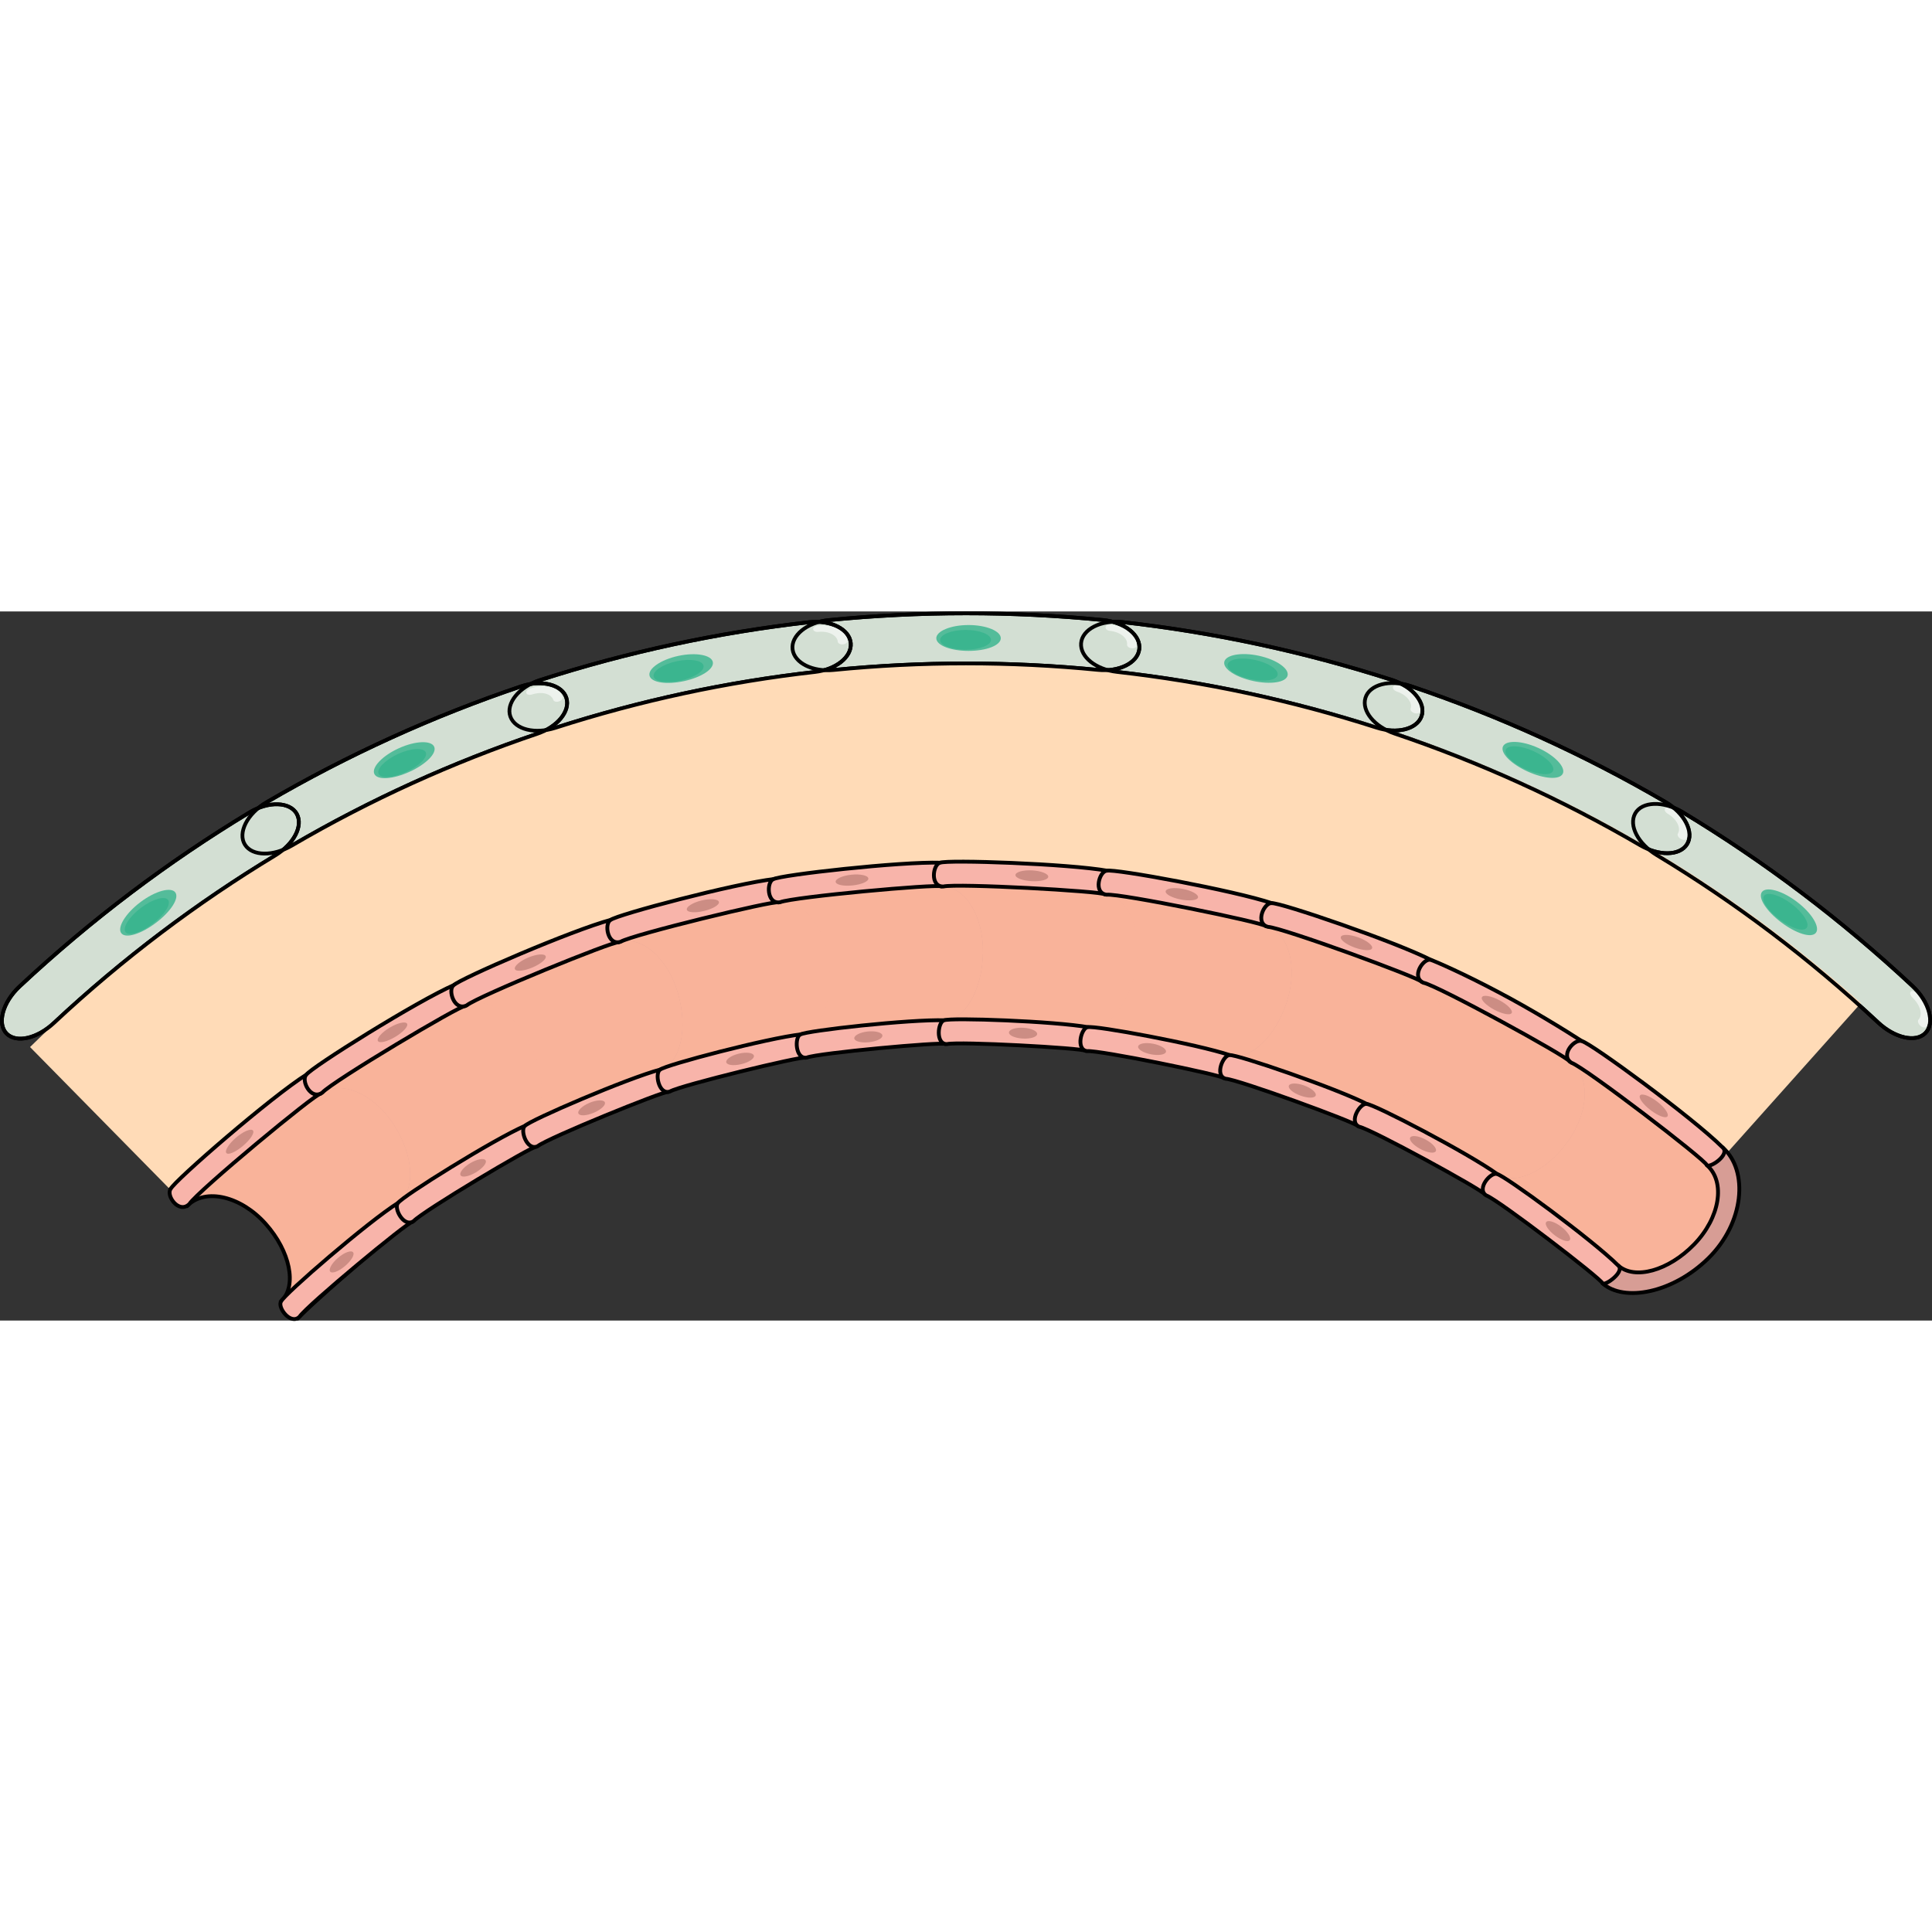 <?xml version="1.0" encoding="utf-8"?>
<!-- Created by: Science Figures, www.sciencefigures.org, Generator: Science Figures Editor -->
<!DOCTYPE svg PUBLIC "-//W3C//DTD SVG 1.1//EN" "http://www.w3.org/Graphics/SVG/1.1/DTD/svg11.dtd">
<svg version="1.1" id="Layer_1" xmlns="http://www.w3.org/2000/svg" xmlns:xlink="http://www.w3.org/1999/xlink" 
	 width="800px" height="800px" viewBox="0 0 755.914 277.441" enable-background="new 0 0 755.914 277.441"
	 xml:space="preserve">
<rect x="0" y="0" width="755.914" height="277.441" fill="#333333" stroke="none"/>
<path fill="#D3DFD3" stroke="#000000" stroke-width="1.47" stroke-miterlimit="10" d="M734.869,160.854
	c-27.04-25.241-56.104-47.082-86.646-65.522c-7.246-4.38-11.08-11.546-8.447-16.281c2.629-4.728,10.996-5.084,18.567-0.509
	c31.686,19.131,61.839,41.79,89.892,67.976c6.705,6.253,8.896,14.65,5.065,18.469C749.466,168.813,741.288,166.839,734.869,160.854z
	"/>
<path fill="#D3DFD3" stroke="#000000" stroke-width="1.47" stroke-miterlimit="10" d="M641.705,91.461
	c-30.748-17.958-62.937-32.515-96.019-43.672c-7.848-2.651-13.005-8.784-11.446-13.971c1.557-5.182,9.526-7.369,17.726-4.6
	c34.321,11.575,67.715,26.678,99.615,45.309c7.624,4.448,11.365,11.996,8.477,16.571C657.167,95.679,649.005,95.719,641.705,91.461z
	"/>
<path fill="#D3DFD3" stroke="#000000" stroke-width="1.47" stroke-miterlimit="10" d="M538.641,45.468
	C505.434,34.793,471.372,27.519,437,23.645c-8.157-0.924-14.441-5.826-14.013-11.225c0.427-5.393,7.699-9.214,16.221-8.251
	c35.659,4.02,70.997,11.566,105.447,22.642c8.231,2.642,13.357,9.143,11.522,14.232C554.341,46.139,546.52,47.997,538.641,45.468z"
	/>
<path fill="#D3DFD3" stroke="#000000" stroke-width="1.47" stroke-miterlimit="10" d="M429.686,22.872
	c-34.414-3.392-69.1-3.383-103.512,0.026c-8.166,0.805-15.35-2.672-16.068-8.04C309.387,9.497,315.7,4.236,324.23,3.394
	c35.701-3.537,71.686-3.545,107.389-0.026c8.53,0.837,14.848,6.095,14.131,11.457C445.035,20.193,437.852,23.673,429.686,22.872z"/>
<path fill="#D3DFD3" stroke="#000000" stroke-width="1.47" stroke-miterlimit="10" d="M318.862,23.674
	c-34.371,3.891-68.43,11.183-101.632,21.875c-7.881,2.533-15.701,0.679-17.541-4.416c-1.838-5.089,3.284-11.592,11.517-14.239
	c34.446-11.092,69.78-18.657,105.438-22.694c8.518-0.967,15.794,2.851,16.224,8.243C333.299,17.841,327.017,22.747,318.862,23.674z"
	/>
<path fill="#D3DFD3" stroke="#000000" stroke-width="1.47" stroke-miterlimit="10" d="M210.183,47.874
	c-33.078,11.174-65.26,25.749-96.001,43.724c-7.297,4.261-15.46,4.225-18.353-0.355c-2.891-4.574,0.847-12.123,8.468-16.575
	c31.893-18.648,65.28-33.769,99.598-45.361c8.198-2.773,16.17-0.59,17.729,4.59C223.186,39.083,218.03,45.218,210.183,47.874z"/>
<path fill="#D3DFD3" stroke="#000000" stroke-width="1.47" stroke-miterlimit="10" d="M107.666,95.471
	c-30.534,18.458-59.589,40.315-86.619,65.573c-6.417,5.989-14.594,7.968-18.43,4.145c-3.833-3.817-1.646-12.216,5.057-18.474
	c28.043-26.204,58.187-48.88,89.864-68.029c7.567-4.578,15.937-4.227,18.569,0.5C118.742,83.918,114.91,91.087,107.666,95.471z"/>
<g>
	<g>
		<path fill="#FFDBB7" d="M66.462,226.032C234.768,60.373,501.994,55.495,676.126,211.398c17.326-19.387,34.652-38.773,51.979-58.16
			C523.502-29.947,209.514-24.215,11.756,170.433C29.991,188.966,48.227,207.499,66.462,226.032z"/>
	</g>
	<g>
		<g>
			<g>
				<path fill="#F9B39A" stroke="#000000" stroke-width="1.5" stroke-miterlimit="10" d="M116.612,276.444
					c-2.167-2.207-4.334-4.414-6.501-6.621c6.121-6.022,3.457-19.409-6.155-30.201c-9.606-10.782-23.425-14.191-30.554-7.184
					c-2.166-2.207-4.333-4.414-6.5-6.621c45.255-43.115,67.819-56.539,88.991-26.213
					C178.494,232.481,149.304,244.509,116.612,276.444z"/>
				<path fill="#D79D95" d="M161.295,238.866c-1.799-2.518-3.597-5.035-5.395-7.552c6.768-4.856,6.04-18.395-1.797-30.54
					c-7.832-12.136-20.781-17.749-28.663-12.101c-1.798-2.517-3.596-5.034-5.395-7.551c10.949-7.874,30.118-1.084,40.354,15.595
					C170.636,213.391,170.167,232.467,161.295,238.866z"/>
				<path fill="#F8B4AA" stroke="#000000" stroke-width="1.5" stroke-miterlimit="10" d="M120.046,181.122
					c-13.716,8.566-51.827,41.634-53.292,44.841c-1.889,2.52,3.219,9.929,7.324,5.882c3.454-5.205,49.404-43.273,51.362-43.172
					C126.801,187.702,123.315,178.794,120.046,181.122z"/>
				<path fill="#F8B4AA" stroke="#000000" stroke-width="1.5" stroke-miterlimit="10" d="M155.9,231.314
					c-11.816,7.379-44.698,35.825-45.917,38.635c-1.584,2.219,3.69,9.466,7.215,5.992c2.966-4.469,42.415-37.162,44.097-37.075
					C162.46,238.033,158.716,229.308,155.9,231.314z"/>
			</g>
			<g>
				<path fill="#F9B39A" d="M161.258,238.892c-1.798-2.517-3.597-5.034-5.395-7.551c6.768-4.857,6.038-18.395-1.801-30.54
					c-7.834-12.134-20.783-17.747-28.664-12.098c-1.799-2.517-3.597-5.034-5.396-7.551c49.878-34.607,73.896-44.478,90.218-11.245
					C227.608,205.799,197.382,213.155,161.258,238.892z"/>
				<path fill="#D79D95" d="M209.933,209.375c-1.397-2.761-2.794-5.521-4.19-8.283c7.276-3.69,8.489-17.128,2.566-30.315
					c-5.917-13.177-17.75-20.742-26.224-16.45c-1.396-2.761-2.793-5.521-4.189-8.282c11.772-5.987,29.514,3.704,37.13,21.73
					C222.645,185.798,219.476,204.506,209.933,209.375z"/>
				<path fill="#F8B4AA" stroke="#000000" stroke-width="1.5" stroke-miterlimit="10" d="M177.896,146.046
					c-14.601,6.291-56.221,32.393-58.058,35.226c-2.181,2.145,1.754,10.232,6.296,6.967c4.027-4.421,54.019-34.25,55.951-33.911
					C183.55,153.589,181.409,144.279,177.896,146.046z"/>
				<path fill="#F8B4AA" stroke="#000000" stroke-width="1.5" stroke-miterlimit="10" d="M205.742,201.093
					c-12.577,5.419-48.475,27.857-50.021,30.35c-1.843,1.902,2.275,9.859,6.174,7.057c3.457-3.796,46.379-29.415,48.038-29.124
					C211.188,208.743,208.769,199.571,205.742,201.093z"/>
			</g>
			<path fill="#CC8D84" d="M98.965,203.08c0.738,0.903-1.001,3.554-3.851,5.979c-2.851,2.423-5.761,3.726-6.531,2.85
				c-0.77-0.873,0.917-3.619,3.8-6.069C95.265,203.387,98.229,202.179,98.965,203.08z"/>
			<path fill="#CC8D84" d="M159.268,161.294c0.579,1.013-1.508,3.298-4.635,5.163c-3.13,1.864-6.142,2.617-6.756,1.625
				c-0.612-0.989,1.432-3.369,4.597-5.254C155.637,160.942,158.69,160.284,159.268,161.294z"/>
			<path fill="#CC8D84" d="M138.139,250.723c0.739,0.904-0.672,3.283-3.121,5.366c-2.45,2.082-5.037,3.104-5.809,2.228
				c-0.769-0.873,0.596-3.336,3.078-5.445C134.769,250.76,137.402,249.821,138.139,250.723z"/>
			<path fill="#CC8D84" d="M190.009,214.78c0.579,1.014-1.149,3.091-3.836,4.694c-2.69,1.602-5.348,2.137-5.962,1.145
				c-0.613-0.989,1.078-3.15,3.804-4.773C186.737,214.222,189.432,213.77,190.009,214.78z"/>
		</g>
		<g>
			<g>
				<path fill="#F9B39A" d="M209.73,209.478c-1.398-2.76-2.797-5.52-4.194-8.28c7.273-3.695,8.478-17.134,2.548-30.317
					c-5.925-13.173-17.763-20.731-26.233-16.434c-1.398-2.76-2.797-5.52-4.194-8.279c53.483-26.13,78.522-32.409,89.712,2.917
					C279.256,187.131,248.541,189.918,209.73,209.478z"/>
				<path fill="#D79D95" d="M261.43,187.996c-0.971-2.937-1.942-5.875-2.914-8.812c7.646-2.53,10.761-15.615,6.854-29.53
					c-3.903-13.906-14.405-23.165-23.31-20.225c-0.971-2.937-1.942-5.874-2.914-8.811c12.372-4.108,28.363,8.135,33.234,27.087
					C277.256,166.651,271.46,184.65,261.43,187.996z"/>
				<path fill="#F8B4AA" stroke="#000000" stroke-width="1.5" stroke-miterlimit="10" d="M239.146,120.617
					c-15.211,4.023-59.504,23.19-61.668,25.641c-2.424,1.759,0.271,10.334,5.155,7.849c4.507-3.641,57.55-25.254,59.427-24.678
					C243.6,128.923,242.839,119.41,239.146,120.617z"/>
				<path fill="#F8B4AA" stroke="#000000" stroke-width="1.5" stroke-miterlimit="10" d="M258.516,179.184
					c-13.104,3.465-51.297,19.924-53.133,22.092c-2.062,1.575,0.832,10.05,5.023,7.917c3.87-3.126,49.412-21.691,51.023-21.197
					C262.749,187.563,261.696,178.144,258.516,179.184z"/>
			</g>
			<g>
				<path fill="#F9B39A" d="M261.39,188.009c-0.972-2.938-1.944-5.875-2.916-8.812c7.646-2.531,10.759-15.616,6.852-29.532
					c-3.905-13.905-14.409-23.163-23.312-20.222c-0.972-2.937-1.943-5.874-2.915-8.811c56.087-17.625,81.72-20.251,87.562,16.362
					C332.822,176.358,302.158,174.648,261.39,188.009z"/>
				<path fill="#D79D95" d="M315.167,174.588c-0.527-3.048-1.056-6.096-1.583-9.144c7.878-1.364,12.846-13.844,11.028-28.181
					c-1.815-14.328-10.795-25.033-19.968-23.45c-0.527-3.048-1.056-6.096-1.583-9.143c12.747-2.222,26.699,12.24,28.732,31.7
					C333.829,155.825,325.504,172.772,315.167,174.588z"/>
				<path fill="#F8B4AA" stroke="#000000" stroke-width="1.5" stroke-miterlimit="10" d="M303.062,104.67
					c-15.555,1.748-61.703,13.967-64.149,16.024c-2.622,1.363-1.216,10.236,3.915,8.534c4.895-2.858,60.022-16.229,61.817-15.416
					C306.228,113.542,306.862,104.025,303.062,104.67z"/>
				<path fill="#F8B4AA" stroke="#000000" stroke-width="1.5" stroke-miterlimit="10" d="M313.584,165.444
					c-13.4,1.505-53.182,11.975-55.271,13.807c-2.24,1.237-0.627,10.042,3.777,8.582c4.201-2.454,51.536-13.942,53.076-13.244
					C316.524,174.356,316.858,164.888,313.584,165.444z"/>
			</g>
			<path fill="#CC8D84" d="M213.5,134.876c0.436,1.083-1.906,3.044-5.21,4.438c-3.307,1.394-6.354,1.707-6.825,0.64
				c-0.472-1.064,1.838-3.12,5.183-4.53C209.989,134.014,213.066,133.797,213.5,134.876z"/>
			<path fill="#CC8D84" d="M281.29,113.654c0.256,1.139-2.343,2.69-5.789,3.525c-3.449,0.833-6.475,0.642-6.771-0.487
				c-0.293-1.126,2.285-2.773,5.774-3.616C277.99,112.232,281.035,112.52,281.29,113.654z"/>
			<path fill="#CC8D84" d="M236.657,192.057c0.436,1.084-1.528,2.891-4.367,4.089c-2.841,1.198-5.513,1.346-5.985,0.278
				c-0.472-1.063,1.464-2.954,4.343-4.168C233.525,191.042,236.224,190.978,236.657,192.057z"/>
			<path fill="#CC8D84" d="M294.967,173.803c0.256,1.139-1.948,2.601-4.91,3.318c-2.964,0.716-5.597,0.424-5.893-0.706
				c-0.295-1.125,1.893-2.671,4.896-3.396C292.062,172.292,294.712,172.668,294.967,173.803z"/>
		</g>
		<g>
			<g>
				<path fill="#F9B39A" d="M314.947,174.626c-0.529-3.048-1.059-6.096-1.588-9.143c7.878-1.37,12.839-13.852,11.014-28.188
					c-1.822-14.326-10.812-25.026-19.984-23.438c-0.529-3.047-1.059-6.095-1.589-9.142c57.678-9.147,83.468-8.083,83.872,29.005
					C387.022,173.547,356.938,167.442,314.947,174.626z"/>
				<path fill="#D79D95" d="M369.842,169.239c-0.076-3.092-0.152-6.184-0.229-9.276c7.971-0.203,14.7-11.828,14.999-26.275
					c0.298-14.438-7.011-26.334-16.292-26.103c-0.076-3.092-0.152-6.184-0.229-9.276c12.9-0.342,24.575,15.991,23.742,35.539
					C391.005,153.391,380.306,168.948,369.842,169.239z"/>
				<path fill="#F8B4AA" stroke="#000000" stroke-width="1.5" stroke-miterlimit="10" d="M368.092,98.309
					c-15.629-0.52-62.803,4.786-65.481,6.439c-2.773,0.959-2.677,9.939,2.61,9.017c5.186-2.077,61.416-7.23,63.1-6.181
					C369.924,107.547,371.935,98.224,368.092,98.309z"/>
				<path fill="#F8B4AA" stroke="#000000" stroke-width="1.5" stroke-miterlimit="10" d="M369.613,159.963
					c-13.463-0.448-54.119,4.061-56.418,5.548c-2.382,0.891-2.069,9.835,2.468,9.043c4.452-1.783,52.733-6.216,54.179-5.315
					C371.216,169.208,372.926,159.89,369.613,159.963z"/>
			</g>
			<g>
				<path fill="#F9B39A" d="M369.799,169.241c-0.077-3.092-0.153-6.185-0.23-9.277c7.973-0.204,14.701-11.829,14.997-26.277
					c0.298-14.438-7.016-26.333-16.296-26.102c-0.076-3.092-0.153-6.184-0.229-9.275c58.259-0.641,83.763,4.173,78.706,40.928
					C441.26,178.682,412.273,168.255,369.799,169.241z"/>
				<path fill="#D79D95" d="M424.853,171.915c0.378-3.07,0.756-6.14,1.134-9.21c7.927,0.963,16.306-9.552,18.721-23.801
					c2.413-14.239-3.092-27.077-12.32-28.203c0.378-3.07,0.756-6.14,1.134-9.209c12.83,1.544,22.02,19.413,18.327,38.628
					C448.158,159.331,435.26,173.154,424.853,171.915z"/>
				<path fill="#F8B4AA" stroke="#000000" stroke-width="1.5" stroke-miterlimit="10" d="M433.521,101.491
					c-15.429-2.795-62.812-4.417-65.674-3.176c-2.876,0.544-4.095,9.441,1.257,9.301c5.386-1.292,61.739,1.798,63.283,3.085
					C433.98,110.898,437.343,101.969,433.521,101.491z"/>
				<path fill="#F8B4AA" stroke="#000000" stroke-width="1.5" stroke-miterlimit="10" d="M425.986,162.705
					c-13.291-2.408-54.117-3.868-56.584-2.737c-2.479,0.533-3.48,9.427,1.112,9.306c4.624-1.11,53.013,1.536,54.338,2.641
					C426.218,172.084,429.279,163.116,425.986,162.705z"/>
			</g>
			<path fill="#CC8D84" d="M339.751,104.48c0.102,1.163-2.67,2.353-6.181,2.718c-3.515,0.363-6.473-0.233-6.613-1.392
				c-0.141-1.155,2.621-2.44,6.175-2.808C336.684,102.63,339.65,103.322,339.751,104.48z"/>
			<path fill="#CC8D84" d="M410.143,103.822c-0.086,1.164-3.009,1.901-6.532,1.706c-3.524-0.197-6.348-1.254-6.304-2.419
				c0.045-1.163,2.976-1.995,6.539-1.796C407.409,101.51,410.228,102.662,410.143,103.822z"/>
			<path fill="#CC8D84" d="M345.252,165.912c0.101,1.163-2.268,2.317-5.286,2.63c-3.019,0.312-5.578-0.331-5.719-1.49
				c-0.141-1.155,2.22-2.392,5.281-2.708C342.585,164.026,345.151,164.753,345.252,165.912z"/>
			<path fill="#CC8D84" d="M405.8,165.345c-0.086,1.165-2.607,1.929-5.636,1.761c-3.028-0.169-5.45-1.208-5.405-2.375
				c0.046-1.162,2.572-2.01,5.642-1.839C403.469,163.062,405.884,164.185,405.8,165.345z"/>
		</g>
		<g>
			<g>
				<path fill="#F9B39A" d="M424.634,171.889c0.376-3.07,0.753-6.141,1.128-9.211c7.926,0.958,16.301-9.562,18.706-23.813
					c2.405-14.241-3.109-27.075-12.336-28.196c0.376-3.07,0.752-6.14,1.128-9.21c57.83,7.837,82.606,16.439,72.191,52.053
					C494.242,191.728,466.859,177.082,424.634,171.889z"/>
				<path fill="#D79D95" d="M478.894,182.598c0.824-2.982,1.648-5.964,2.473-8.945c7.742,2.124,17.623-7.033,22.104-20.774
					c4.48-13.732,0.866-27.258-8.146-29.736c0.824-2.981,1.648-5.963,2.473-8.944c12.536,3.424,19.086,22.482,12.607,40.949
					C503.929,173.609,489.064,185.361,478.894,182.598z"/>
				<path fill="#F8B4AA" stroke="#000000" stroke-width="1.5" stroke-miterlimit="10" d="M497.797,114.198
					c-14.965-5.063-61.729-13.579-64.729-12.762c-2.928,0.12-5.437,8.745-0.114,9.385c5.494-0.512,60.995,10.798,62.37,12.321
					C496.883,123.573,501.527,115.235,497.797,114.198z"/>
				<path fill="#F8B4AA" stroke="#000000" stroke-width="1.5" stroke-miterlimit="10" d="M481.366,173.653
					c-12.892-4.362-53.177-11.762-55.77-10.995c-2.534,0.167-4.825,8.82-0.258,9.369c4.716-0.439,52.374,9.264,53.555,10.572
					C480.229,182.968,484.582,174.546,481.366,173.653z"/>
			</g>
			<g>
				<path fill="#F9B39A" d="M478.854,182.587c0.824-2.982,1.647-5.964,2.472-8.946c7.741,2.124,17.618-7.035,22.099-20.777
					c4.479-13.732,0.867-27.257-8.146-29.734c0.824-2.982,1.647-5.963,2.472-8.945c56.391,16.342,79.978,28.793,64.37,62.452
					C545.37,212.77,520.092,193.979,478.854,182.587z"/>
				<path fill="#D79D95" d="M531.359,201.358c1.258-2.827,2.515-5.654,3.772-8.481c7.42,3.289,18.623-4.254,25.101-17.177
					c6.474-12.913,4.833-26.875-3.805-30.71c1.257-2.827,2.515-5.653,3.771-8.48c12.014,5.309,15.794,25.219,6.634,42.514
					C557.677,196.315,541.109,205.65,531.359,201.358z"/>
				<path fill="#F8B4AA" stroke="#000000" stroke-width="1.5" stroke-miterlimit="10" d="M560.199,136.511
					c-14.227-7.339-59.555-22.762-62.64-22.378c-2.93-0.316-6.685,7.847-1.489,9.268c5.51,0.272,59.174,19.828,60.357,21.591
					C557.917,145.655,563.771,138.109,560.199,136.511z"/>
				<path fill="#F8B4AA" stroke="#000000" stroke-width="1.5" stroke-miterlimit="10" d="M535.132,192.877
					c-12.256-6.322-51.294-19.672-53.97-19.281c-2.544-0.21-6.09,8.011-1.63,9.23c4.73,0.234,50.81,17.018,51.827,18.531
					C532.636,201.928,538.21,194.254,535.132,192.877z"/>
			</g>
			<path fill="#CC8D84" d="M468.736,111.891c-0.24,1.142-3.249,1.48-6.725,0.816c-3.479-0.667-6.139-2.091-5.939-3.24
				c0.199-1.146,3.219-1.58,6.737-0.906C466.325,109.232,468.976,110.752,468.736,111.891z"/>
			<path fill="#CC8D84" d="M536.84,131.795c-0.42,1.089-3.469,0.93-6.822-0.295c-3.355-1.227-5.778-3.067-5.396-4.169
				c0.38-1.1,3.453-1.037,6.847,0.204C534.862,128.773,537.26,130.71,536.84,131.795z"/>
			<path fill="#CC8D84" d="M456.199,172.286c-0.24,1.143-2.854,1.562-5.84,0.99c-2.989-0.572-5.254-1.925-5.053-3.076
				c0.199-1.146,2.822-1.649,5.851-1.069C454.184,169.71,456.439,171.147,456.199,172.286z"/>
			<path fill="#CC8D84" d="M514.779,189.407c-0.421,1.089-3.089,1.075-5.971,0.022c-2.884-1.054-4.921-2.759-4.539-3.863
				c0.38-1.1,3.067-1.17,5.99-0.102C513.181,186.532,515.198,188.321,514.779,189.407z"/>
		</g>
		<g>
			<g>
				<path fill="#F9B39A" d="M531.153,201.267c1.256-2.828,2.511-5.656,3.767-8.483c7.422,3.285,18.62-4.266,25.089-17.192
					c6.467-12.917,4.817-26.878-3.821-30.708c1.255-2.828,2.511-5.655,3.766-8.482c53.95,24.821,75.895,41.158,55.395,72.06
					C593.367,241.672,570.673,218.836,531.153,201.267z"/>
				<path fill="#D79D95" d="M580.956,228.072c1.667-2.606,3.333-5.213,5-7.819c6.962,4.451,19.279-1.232,27.63-13.029
					c8.347-11.787,8.705-25.934,0.603-31.122c1.667-2.606,3.333-5.212,5-7.818c11.272,7.189,12.215,27.61,0.545,43.319
					C608.068,227.307,590.104,233.889,580.956,228.072z"/>
				<path fill="#F8B4AA" stroke="#000000" stroke-width="1.5" stroke-miterlimit="10" d="M586.284,148.951
					c-13.03-6.944-25.064-12.247-26.512-12.63c-2.879-0.759-7.813,6.751-2.829,8.954c5.427,1.052,56.287,28.83,57.245,30.828
					c1.4,0.9,8.353-5.658,5-7.818C612.51,163.947,598.971,155.612,586.284,148.951"/>
				<path fill="#F8B4AA" stroke="#000000" stroke-width="1.5" stroke-miterlimit="10" d="M585.956,220.253
					c-11.39-8.275-48.479-27.545-51.192-27.539c-2.509-0.596-7.243,7.005-2.965,8.896c4.659,0.903,48.333,24.747,49.157,26.463
					C582.155,228.843,588.844,222.114,585.956,220.253z"/>
			</g>
			<g>
				<path fill="#F9B39A" d="M580.917,228.047c1.666-2.606,3.333-5.213,4.999-7.82c6.964,4.451,19.281-1.232,27.632-13.031
					c8.345-11.788,8.7-25.936,0.595-31.123c1.667-2.606,3.333-5.213,4.999-7.819c50.492,33.329,70.317,53.611,45.286,80.937
					C637.6,278.622,617.978,251.815,580.917,228.047z"/>
				
					<path fill="#D79D95" stroke="#000000" stroke-width="1.5" stroke-linecap="round" stroke-linejoin="round" stroke-miterlimit="10" d="
					M627.049,262.914c2.047-2.318,4.095-4.638,6.142-6.956c6.364,5.617,19.566,2.055,29.644-8.304
					c10.073-10.348,12.441-24.428,5.035-30.974c2.048-2.318,4.095-4.637,6.142-6.956c10.308,9.077,8.355,29.666-5.616,43.363
					C654.426,266.779,635.417,270.262,627.049,262.914z"/>
				<path fill="#F8B4AA" stroke="#000000" stroke-width="1.5" stroke-miterlimit="10" d="M674.011,209.725
					c-11.941-11.88-51.94-41.065-55.036-41.577c-2.773-1.215-8.808,5.45-4.131,8.435c5.258,1.837,52.32,37.863,53.025,40.098
					C669.147,217.814,677.071,212.447,674.011,209.725z"/>
				<path fill="#F8B4AA" stroke="#000000" stroke-width="1.5" stroke-miterlimit="10" d="M633.19,255.958
					c-10.287-10.234-44.717-35.434-47.418-35.822c-2.428-0.994-8.271,5.794-4.259,8.355c4.515,1.577,44.929,32.504,45.535,34.423
					C628.146,263.886,635.827,258.304,633.19,255.958z"/>
			</g>
			<path fill="#CC8D84" d="M591.466,157.107c-0.564,1.021-3.596,0.427-6.791-1.267c-3.198-1.697-5.381-3.869-4.853-4.909
				c0.525-1.038,3.594-0.539,6.83,1.178C589.885,153.823,592.029,156.089,591.466,157.107z"/>
			<path fill="#CC8D84" d="M652.395,197.576c-0.726,0.914-3.675-0.222-6.616-2.478c-2.939-2.255-4.789-4.8-4.097-5.739
				c0.69-0.937,3.688,0.104,6.662,2.386C651.319,194.026,653.119,196.665,652.395,197.576z"/>
			<path fill="#CC8D84" d="M561.766,211.179c-0.565,1.022-3.233,0.626-5.979-0.83c-2.748-1.458-4.565-3.441-4.036-4.483
				c0.526-1.038,3.228-0.726,6.013,0.752C560.546,208.094,562.329,210.161,561.766,211.179z"/>
			<path fill="#CC8D84" d="M614.174,245.988c-0.726,0.914-3.342,0.041-5.87-1.897c-2.526-1.938-4.037-4.23-3.346-5.17
				c0.69-0.937,3.351-0.146,5.91,1.818C613.43,242.702,614.898,245.077,614.174,245.988z"/>
		</g>
	</g>
	<g>
		<g>
			<path opacity="0.6" fill="#FFFFFF" d="M751.256,161.997c-0.807-0.786-1.081-1.815-0.611-2.302
				c1.766-1.816,0.711-5.715-2.389-8.632c-0.827-0.779-1.126-1.807-0.664-2.302s1.51-0.267,2.342,0.517
				c4.779,4.496,6.373,10.517,3.641,13.275C753.1,163.035,752.063,162.785,751.256,161.997z"/>
			<g>
				<path opacity="0.6" fill="#00A675" d="M710.474,125.745c-1.746,2.183-7.762,0.269-13.532-4.084
					c-5.768-4.357-9.212-9.588-7.597-11.87c1.611-2.275,7.786-0.669,13.684,3.787C708.93,118.029,712.218,123.568,710.474,125.745z"
					/>
				<path opacity="0.3" fill="#00A675" d="M706.869,123.804c-1.319,1.677-6.038,0.161-10.604-3.267
					c-4.563-3.431-7.31-7.527-6.07-9.263c1.236-1.732,6.058-0.406,10.7,3.085C705.541,117.846,708.186,122.13,706.869,123.804z"/>
			</g>
		</g>
		<g>
			<path opacity="0.6" fill="#FFFFFF" d="M657.539,88.955c-0.922-0.565-1.388-1.49-1.037-2.068c1.32-2.163-0.454-5.663-3.983-7.743
				c-0.942-0.555-1.429-1.475-1.089-2.06s1.385-0.611,2.332-0.052c5.439,3.204,8.145,8.613,6.09,11.909
				C659.495,89.517,658.464,89.522,657.539,88.955z"/>
			<g>
				<path opacity="0.6" fill="#00A675" d="M611.449,63.484c-1.229,2.512-7.356,2.042-13.749-0.858
					c-6.39-2.905-10.746-7.198-9.663-9.776c1.081-2.57,7.313-2.409,13.85,0.562C608.425,56.379,612.675,60.98,611.449,63.484z"/>
				<path opacity="0.3" fill="#00A675" d="M607.618,62.434c-0.922,1.924-5.735,1.539-10.791-0.742
					c-5.054-2.284-8.51-5.632-7.677-7.596c0.832-1.96,5.713-1.765,10.855,0.558C605.148,56.975,608.539,60.514,607.618,62.434z"/>
			</g>
		</g>
		<g>
			<path opacity="0.6" fill="#FFFFFF" d="M553.329,39.754c-1-0.345-1.636-1.141-1.417-1.781c0.825-2.396-1.594-5.405-5.408-6.647
				c-1.018-0.332-1.674-1.119-1.467-1.763c0.207-0.644,1.205-0.9,2.229-0.566c5.878,1.914,9.576,6.569,8.28,10.229
				C555.321,39.865,554.332,40.1,553.329,39.754z"/>
			<g>
				<path opacity="0.6" fill="#00A675" d="M503.784,25.076c-0.665,2.715-6.666,3.589-13.431,2.141
					c-6.764-1.453-11.861-4.707-11.35-7.455c0.51-2.741,6.563-3.923,13.479-2.438C499.404,18.806,504.447,22.368,503.784,25.076z"/>
				<path opacity="0.3" fill="#00A675" d="M499.873,24.882c-0.49,2.076-5.208,2.745-10.556,1.612
					c-5.348-1.136-9.379-3.661-8.981-5.756c0.397-2.091,5.149-2.951,10.591-1.795C496.367,20.095,500.363,22.811,499.873,24.882z"/>
			</g>
		</g>
		<g>
			<path opacity="0.6" fill="#FFFFFF" d="M442.721,14.395c-1.04-0.125-1.822-0.767-1.745-1.438c0.3-2.516-2.67-4.941-6.626-5.346
				c-1.055-0.108-1.855-0.738-1.789-1.412s0.979-1.135,2.041-1.026c6.097,0.623,10.646,4.383,10.154,8.235
				C444.673,14.079,443.764,14.519,442.721,14.395z"/>
			<g>
				<path opacity="0.6" fill="#00A675" d="M391.572,10.518c-0.077,2.794-5.728,4.909-12.617,4.914
					c-6.889-0.001-12.539-2.114-12.619-4.907c-0.078-2.787,5.571-5.211,12.616-5.21C386,5.31,391.649,7.731,391.572,10.518z"/>
				<path opacity="0.3" fill="#00A675" d="M387.73,11.151c-0.042,2.132-4.49,3.777-9.936,3.792
					c-5.444,0.011-9.902-1.612-9.955-3.744c-0.053-2.128,4.398-3.964,9.937-3.976C383.316,7.208,387.772,9.022,387.73,11.151z"/>
			</g>
		</g>
		<g>
			<path opacity="0.6" fill="#FFFFFF" d="M329.804,12.875c-1.043,0.096-1.942-0.368-2.009-1.041
				c-0.236-2.522-3.648-4.272-7.603-3.839c-1.054,0.115-1.97-0.333-2.047-1.005c-0.076-0.672,0.72-1.314,1.778-1.43
				c6.094-0.668,11.33,2.056,11.662,5.925C331.646,12.158,330.85,12.778,329.804,12.875z"/>
			<g>
				<path opacity="0.6" fill="#00A675" d="M278.909,19.811c0.513,2.748-4.583,6.004-11.348,7.461
					c-6.764,1.451-12.765,0.581-13.431-2.134c-0.666-2.708,4.377-6.272,11.295-7.757C272.345,15.892,278.398,17.07,278.909,19.811z"
					/>
				<path opacity="0.3" fill="#00A675" d="M275.271,21.239c0.408,2.093-3.609,4.638-8.951,5.8
					c-5.345,1.16-10.068,0.515-10.569-1.559c-0.501-2.069,3.485-4.805,8.923-5.985C270.109,18.313,274.864,19.149,275.271,21.239z"
					/>
			</g>
		</g>
		<g>
			<path opacity="0.6" fill="#FFFFFF" d="M218.673,35.196c-1.008,0.316-1.991,0.055-2.197-0.589
				c-0.766-2.416-4.497-3.397-8.304-2.127c-1.018,0.339-2.014,0.097-2.231-0.544c-0.218-0.641,0.432-1.439,1.454-1.78
				c5.867-1.958,11.6-0.412,12.741,3.3C220.337,34.102,219.682,34.878,218.673,35.196z"/>
			<g>
				<path opacity="0.6" fill="#00A675" d="M169.889,52.956c1.085,2.577-3.27,6.873-9.66,9.782
					c-6.39,2.903-12.518,3.376-13.748,0.865c-1.228-2.504,3.021-7.107,9.557-10.077C162.573,50.55,168.807,50.386,169.889,52.956z"
					/>
				<path opacity="0.3" fill="#00A675" d="M166.592,55.146c0.844,1.959-2.596,5.326-7.642,7.636
					c-5.046,2.307-9.862,2.718-10.793,0.799c-0.93-1.916,2.446-5.474,7.579-7.821C160.87,53.409,165.75,53.19,166.592,55.146z"/>
			</g>
		</g>
		<g>
			<g>
				<path opacity="0.6" fill="#00A675" d="M68.604,109.951c1.616,2.281-1.827,7.515-7.593,11.876
					c-5.767,4.355-11.782,6.273-13.53,4.091c-1.743-2.175,1.54-7.717,7.439-12.171C60.818,109.287,66.992,107.677,68.604,109.951z"
					/>
				<path opacity="0.3" fill="#00A675" d="M65.774,112.873c1.247,1.73-1.478,5.84-6.028,9.298
					c-4.552,3.455-9.271,4.999-10.597,3.329c-1.325-1.666,1.304-5.969,5.935-9.484C59.713,112.498,64.529,111.146,65.774,112.873z"
					/>
			</g>
		</g>
	</g>
</g>
<path fill="none" stroke="#000000" stroke-width="1.47" stroke-miterlimit="10" d="M734.869,160.854
	c-27.04-25.241-56.104-47.082-86.646-65.522c-7.246-4.38-11.08-11.546-8.447-16.281c2.629-4.728,10.996-5.084,18.567-0.509
	c31.686,19.131,61.839,41.79,89.892,67.976c6.705,6.253,8.896,14.65,5.065,18.469C749.466,168.813,741.288,166.839,734.869,160.854z
	"/>
<path fill="none" stroke="#000000" stroke-width="1.47" stroke-miterlimit="10" d="M641.705,91.461
	c-30.748-17.958-62.937-32.515-96.019-43.672c-7.848-2.651-13.005-8.784-11.446-13.971c1.557-5.182,9.526-7.369,17.726-4.6
	c34.321,11.575,67.715,26.678,99.615,45.309c7.624,4.448,11.365,11.996,8.477,16.571C657.167,95.679,649.005,95.719,641.705,91.461z
	"/>
<path fill="none" stroke="#000000" stroke-width="1.47" stroke-miterlimit="10" d="M538.641,45.468
	C505.434,34.793,471.372,27.519,437,23.645c-8.157-0.924-14.441-5.826-14.013-11.225c0.427-5.393,7.699-9.214,16.221-8.251
	c35.659,4.02,70.997,11.566,105.447,22.642c8.231,2.642,13.357,9.143,11.522,14.232C554.341,46.139,546.52,47.997,538.641,45.468z"
	/>
<path fill="none" stroke="#000000" stroke-width="1.47" stroke-miterlimit="10" d="M429.686,22.872
	c-34.414-3.392-69.1-3.383-103.512,0.026c-8.166,0.805-15.35-2.672-16.068-8.04C309.387,9.497,315.7,4.236,324.23,3.394
	c35.701-3.537,71.686-3.545,107.389-0.026c8.53,0.837,14.848,6.095,14.131,11.457C445.035,20.193,437.852,23.673,429.686,22.872z"/>
<path fill="none" stroke="#000000" stroke-width="1.47" stroke-miterlimit="10" d="M318.862,23.674
	c-34.371,3.891-68.43,11.183-101.632,21.875c-7.881,2.533-15.701,0.679-17.541-4.416c-1.838-5.089,3.284-11.592,11.517-14.239
	c34.446-11.092,69.78-18.657,105.438-22.694c8.518-0.967,15.794,2.851,16.224,8.243C333.299,17.841,327.017,22.747,318.862,23.674z"
	/>
<path fill="none" stroke="#000000" stroke-width="1.47" stroke-miterlimit="10" d="M210.183,47.874
	c-33.078,11.174-65.26,25.749-96.001,43.724c-7.297,4.261-15.46,4.225-18.353-0.355c-2.891-4.574,0.847-12.123,8.468-16.575
	c31.893-18.648,65.28-33.769,99.598-45.361c8.198-2.773,16.17-0.59,17.729,4.59C223.186,39.083,218.03,45.218,210.183,47.874z"/>
<path fill="none" stroke="#000000" stroke-width="1.47" stroke-miterlimit="10" d="M107.666,95.471
	c-30.534,18.458-59.589,40.315-86.619,65.573c-6.417,5.989-14.594,7.968-18.43,4.145c-3.833-3.817-1.646-12.216,5.057-18.474
	c28.043-26.204,58.187-48.88,89.864-68.029c7.567-4.578,15.937-4.227,18.569,0.5C118.742,83.918,114.91,91.087,107.666,95.471z"/>
</svg>